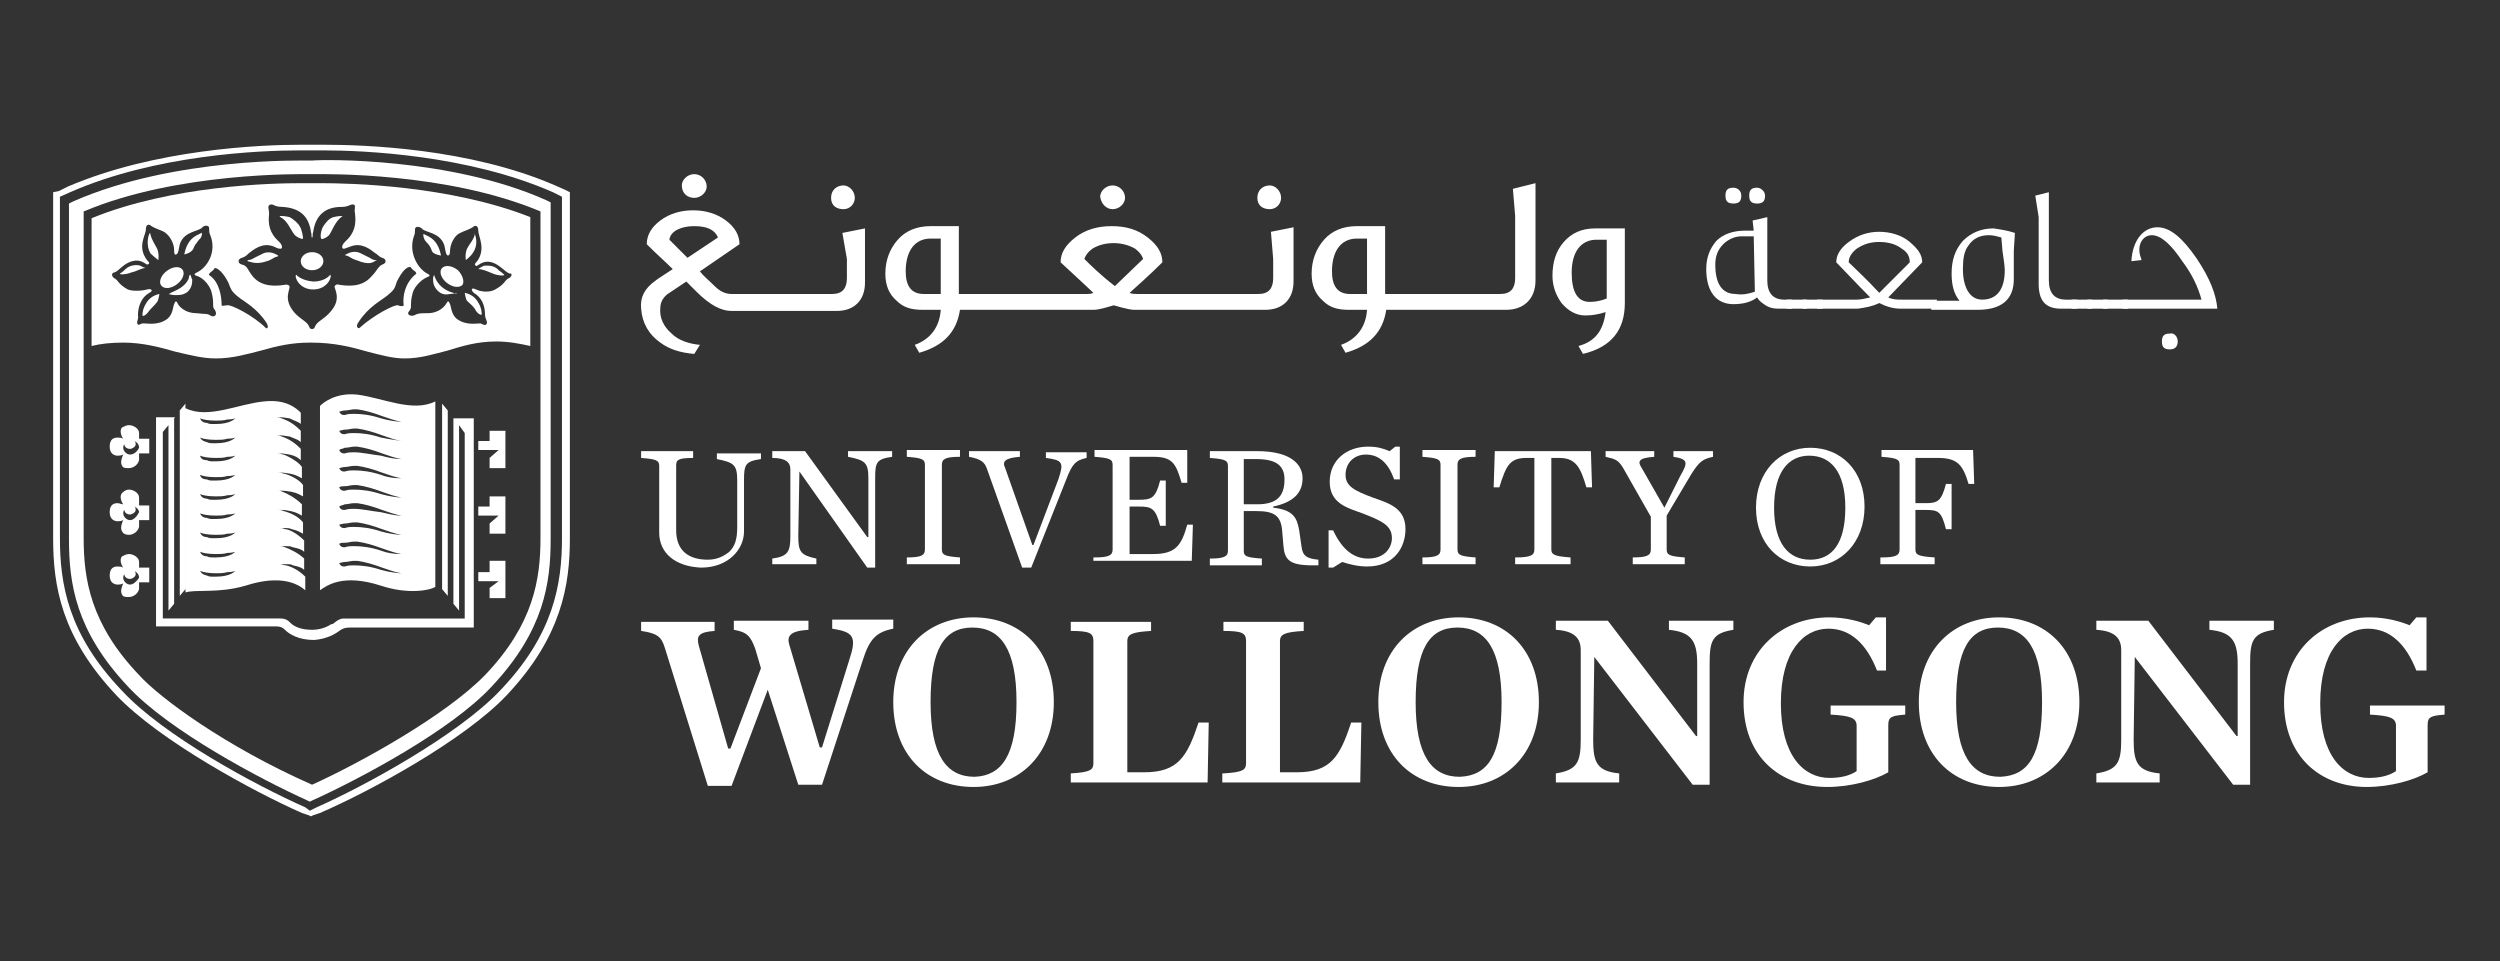 <?xml version="1.0" encoding="utf-8"?>
<!-- Generator: Adobe Illustrator 28.1.0, SVG Export Plug-In . SVG Version: 6.00 Build 0)  -->
<svg version="1.1" id="Layer_1" xmlns="http://www.w3.org/2000/svg" xmlns:xlink="http://www.w3.org/1999/xlink" x="0px" y="0px"
	 viewBox="0 0 221.1 85" style="enable-background:new 0 0 221.1 85;" xml:space="preserve">
<rect x="0" y="0" width="221.1" height="85" fill="#333333" stroke="none"/>
<style type="text/css">
	.st0{fill:#FFFFFF;}
</style>
<g>
	<g>
		<g>
			<path class="st0" d="M58.3,47.1v-5.9c0-0.5-0.3-0.6-1.6-0.7v-0.6h4.6v0.6c-1.4,0-1.5,0.2-1.5,0.7v5.7c0,1.8,1.1,2.6,2.8,2.6
				c0.8,0,1.4-0.3,1.9-0.7c0.5-0.5,0.7-1.1,0.7-2.2v-4.1c0-1.4-0.3-1.6-1.8-1.9v-0.5h3.9v0.5c-1.4,0.2-1.5,0.5-1.5,1.9V47
				c0,1.6-1.4,3.2-3.8,3.2C59.7,50.1,58.3,48.9,58.3,47.1z"/>
			<path class="st0" d="M70.7,41.7L70.7,41.7l-0.1,5.7c0,1.4,0.2,1.7,1.6,2v0.5h-3.9v-0.5c1.4-0.2,1.6-0.6,1.6-2v-5.9
				c0-0.6-0.4-1-1.6-1v-0.6h2.9l5.5,7.6h0.1v-5.2c0-1.4-0.3-1.6-1.8-1.9v-0.5h3.9v0.5c-1.4,0.2-1.5,0.5-1.5,1.9v7.9h-0.7L70.7,41.7z
				"/>
			<path class="st0" d="M80.2,49.3c1.3,0,1.6-0.2,1.6-0.7v-7.5c0-0.5-0.3-0.6-1.6-0.7v-0.6h4.7v0.6c-1.3,0-1.6,0.2-1.6,0.7v7.5
				c0,0.5,0.3,0.6,1.6,0.7v0.6h-4.7V49.3z"/>
			<path class="st0" d="M87.3,41.5c-0.2-0.6-0.5-0.9-1.6-1.1v-0.5h4.5v0.5c-1.3,0.1-1.6,0.4-1.3,1l2.4,6.8h0.1l2.2-5.8
				c0.5-1.5,0.4-1.7-1.1-1.9v-0.5h3.6v0.5c-1,0.2-1.3,0.6-1.8,1.9l-3.1,7.8h-0.8L87.3,41.5z"/>
			<path class="st0" d="M96.8,49.3c1.3,0,1.6-0.2,1.6-0.7v-7.5c0-0.5-0.3-0.6-1.6-0.7v-0.6h8.2l0,2.9l-0.5,0
				c-0.5-1.7-0.8-2.3-2.5-2.3h-2.1v3.8h0.8c1.1,0,1.5-0.1,1.9-1.7h0.5v4h-0.5c-0.4-1.6-0.8-1.7-1.9-1.7h-0.8v4.2h2.1
				c2,0,2.5-0.8,3-2.6l0.5,0l-0.1,3.2h-8.7V49.3z"/>
			<path class="st0" d="M110,48.7c0,0.5,0.2,0.6,1.6,0.7v0.6H107v-0.6c1.3,0,1.6-0.2,1.6-0.7v-7.5c0-0.5-0.3-0.6-1.6-0.7v-0.6h4.2
				c3,0,4,1.2,4,2.4c0,1.2-0.7,2.1-2.6,2.5v0.1c1.8,0.2,2.1,0.9,2.3,2l0.2,1.4c0.1,0.9,0.5,1.1,1.5,1.2V50c-0.1,0-0.4,0-0.5,0
				c-2.1,0-2.5-0.5-2.6-1.8l-0.1-1.2c-0.1-1.4-0.7-1.8-2.3-1.8H110V48.7z M111.2,44.6c1.9,0,2.4-0.9,2.4-2.2c0-1.2-0.7-1.8-2.5-1.8
				H110v4H111.2z"/>
			<path class="st0" d="M117.4,46.9h0.5c0.8,1.7,1.8,2.5,3.1,2.5c1.5,0,2.1-1,2.1-1.8c0-1.1-0.8-1.5-2.6-2.2
				c-1.4-0.5-2.9-0.9-2.9-2.8c0-1.9,1.5-3.1,3.4-3.1c0.9,0,1.4,0.2,1.9,0.4l0.5-0.4h0.4v2.9h-0.5c-0.5-1.4-1.3-2.2-2.5-2.2
				c-1,0-1.8,0.7-1.8,1.8c0,1,0.8,1.4,2.4,2c1.4,0.5,2.9,0.9,2.9,2.8c0,1.5-0.9,3.3-3.4,3.3c-0.8,0-1.6-0.2-2.2-0.4l-0.8,0.5h-0.4
				V46.9z"/>
			<path class="st0" d="M125.8,49.3c1.3,0,1.6-0.2,1.6-0.7v-7.5c0-0.5-0.3-0.6-1.6-0.7v-0.6h4.7v0.6c-1.3,0-1.6,0.2-1.6,0.7v7.5
				c0,0.5,0.3,0.6,1.6,0.7v0.6h-4.7V49.3z"/>
			<path class="st0" d="M134,49.3c1.4,0,1.7-0.2,1.7-0.7v-8.1H135c-1.5,0-1.8,0.7-2.4,2.6l-0.5,0l0.1-3.2h8.5l0.1,3.2l-0.5,0
				c-0.5-1.7-0.9-2.6-2.4-2.6h-0.7v8.1c0,0.5,0.4,0.6,1.7,0.7v0.6H134V49.3z"/>
			<path class="st0" d="M148.6,42.1c0.7-1.2,0.7-1.5-0.6-1.7v-0.5h3.5v0.5c-0.9,0.2-1.2,0.4-1.9,1.5l-2.2,3.7v3
				c0,0.5,0.3,0.6,1.6,0.7v0.6h-4.6v-0.6c1.3,0,1.6-0.2,1.6-0.7v-2.9l-2.5-4.4c-0.4-0.6-0.6-0.7-1.5-0.9v-0.5h4.3v0.5
				c-1.4,0.1-1.5,0.4-1.1,1l2,3.5L148.6,42.1z"/>
			<path class="st0" d="M155.3,44.9c0-3.2,2.1-5.3,4.8-5.3c2.7,0,4.8,2,4.8,5.2c0,3.2-2.1,5.3-4.8,5.3
				C157.4,50.1,155.3,48.1,155.3,44.9z M163.2,44.9c0-3.2-1.3-4.6-3.2-4.6c-1.8,0-3.1,1.4-3.1,4.6c0,3.2,1.3,4.6,3.2,4.6
				C162,49.5,163.2,48.1,163.2,44.9z"/>
			<path class="st0" d="M166.4,49.3c1.3,0,1.6-0.2,1.6-0.7v-7.5c0-0.5-0.3-0.6-1.6-0.7v-0.6h8.1l0.1,3l-0.5,0
				c-0.5-1.7-1-2.3-2.7-2.3h-2v4h0.9c1.1,0,1.4-0.2,1.8-1.7h0.5v4h-0.5c-0.4-1.6-0.7-1.7-1.8-1.7h-0.9v3.5c0,0.5,0.3,0.6,1.7,0.7
				v0.6h-4.8V49.3z"/>
		</g>
		<g>
			<path class="st0" d="M66.8,57.4c-0.4-1.1-0.7-1.5-1.9-1.7v-0.8h6.6v0.8c-1.7,0.1-1.9,0.6-1.7,1.3l2.7,9.1h0.2l2.4-7.7
				c0.7-2.1,0.4-2.5-1.5-2.8v-0.8H79v0.8c-1.5,0.3-2.1,0.9-2.7,2.8l-3.6,11h-2.1L67.9,61l-3.2,8.5h-2.1l-3.8-12.2
				c-0.3-1-0.7-1.3-2.1-1.5v-0.8h6.5v0.8c-1.5,0.1-1.6,0.5-1.4,1.3l2.6,9.1h0.2l2.7-7.1L66.8,57.4z"/>
			<path class="st0" d="M79,62.1c0-4.6,3-7.5,7.1-7.5c4.2,0,7.1,2.9,7.1,7.5c0,4.6-3,7.5-7.1,7.5C81.9,69.6,79,66.7,79,62.1z
				 M89.9,62.1c0-4.7-1.4-6.6-3.9-6.6c-2.5,0-3.7,1.9-3.7,6.6c0,4.7,1.4,6.6,3.9,6.6C88.6,68.6,89.9,66.8,89.9,62.1z"/>
			<path class="st0" d="M94.7,68.4c1.7-0.1,2-0.3,2-0.9V56.7c0-0.7-0.3-0.9-2-0.9v-0.8h7.1v0.8c-1.7,0.1-2.1,0.3-2.1,0.9v11.6h1.5
				c3,0,3.8-1.4,4.8-4.4l0.9,0l-0.1,5.3H94.7V68.4z"/>
			<path class="st0" d="M108.2,68.4c1.7-0.1,2-0.3,2-0.9V56.7c0-0.7-0.3-0.9-2-0.9v-0.8h7.1v0.8c-1.7,0.1-2.1,0.3-2.1,0.9v11.6h1.5
				c3,0,3.8-1.4,4.8-4.4l0.9,0l-0.1,5.3h-12.2V68.4z"/>
			<path class="st0" d="M121.9,62.1c0-4.6,3-7.5,7.1-7.5c4.2,0,7.1,2.9,7.1,7.5c0,4.6-3,7.5-7.1,7.5
				C124.8,69.6,121.9,66.7,121.9,62.1z M132.8,62.1c0-4.7-1.4-6.6-3.9-6.6c-2.5,0-3.7,1.9-3.7,6.6c0,4.7,1.4,6.6,3.9,6.6
				C131.6,68.6,132.8,66.8,132.8,62.1z"/>
			<path class="st0" d="M141,58.1L141,58.1l-0.1,7.3c0,2,0.3,2.8,2.3,3v0.8h-5.6v-0.8c1.9-0.3,2.2-1,2.2-3v-7.9c0-1-0.5-1.7-2.2-1.8
				v-0.8h4.6l7.8,10.2h0.1v-6.4c0-2-0.5-2.8-2.5-3v-0.8h5.7v0.8c-1.9,0.3-2.1,1-2.1,3v10.7h-1.5L141,58.1z"/>
			<path class="st0" d="M154.2,62.1c0-4.5,3.3-7.5,7.6-7.5c1.5,0,2.8,0.4,3.5,0.7l0.6-0.7h0.9v4.7H166c-0.9-2.3-2.3-3.7-4.3-3.7
				c-2.2,0-4.2,2-4.2,6.6c0,4.6,2,6.6,4.3,6.6c1,0,1.8-0.2,2.4-0.6v-4c0-0.7-0.5-0.9-2.3-1v-0.8h6.6v0.8c-1.2,0.1-1.5,0.2-1.5,0.9
				v4.2c-1.2,0.7-3.3,1.3-5.4,1.3C157.4,69.6,154.2,66.9,154.2,62.1z"/>
			<path class="st0" d="M169.7,62.1c0-4.6,3-7.5,7.1-7.5c4.2,0,7.1,2.9,7.1,7.5c0,4.6-3,7.5-7.1,7.5
				C172.6,69.6,169.7,66.7,169.7,62.1z M180.6,62.1c0-4.7-1.4-6.6-3.9-6.6c-2.5,0-3.7,1.9-3.7,6.6c0,4.7,1.4,6.6,3.9,6.6
				C179.4,68.6,180.6,66.8,180.6,62.1z"/>
			<path class="st0" d="M188.8,58.1L188.8,58.1l-0.1,7.3c0,2,0.3,2.8,2.3,3v0.8h-5.6v-0.8c1.9-0.3,2.2-1,2.2-3v-7.9
				c0-1-0.5-1.7-2.2-1.8v-0.8h4.6l7.8,10.2h0.1v-6.4c0-2-0.5-2.8-2.5-3v-0.8h5.7v0.8c-1.9,0.3-2.1,1-2.1,3v10.7h-1.5L188.8,58.1z"/>
			<path class="st0" d="M202,62.1c0-4.5,3.3-7.5,7.6-7.5c1.5,0,2.8,0.4,3.5,0.7l0.6-0.7h0.9v4.7h-0.9c-0.9-2.3-2.3-3.7-4.3-3.7
				c-2.2,0-4.2,2-4.2,6.6c0,4.6,2,6.6,4.3,6.6c1,0,1.8-0.2,2.4-0.6v-4c0-0.7-0.5-0.9-2.3-1v-0.8h6.6v0.8c-1.2,0.1-1.5,0.2-1.5,0.9
				v4.2c-1.2,0.7-3.3,1.3-5.4,1.3C205.2,69.6,202,66.9,202,62.1z"/>
		</g>
		<path class="st0" d="M158.4,27.3h-1.1c-0.5,0-0.9-0.1-1.3-0.4c-0.3-0.2-0.5-0.4-0.6-0.6c-0.5,0.4-1.2,0.6-2.1,0.6
			c-1.5,0-2.4-1.1-2.4-3.1c0-1,0.3-1.8,0.9-2.5c0.6-0.6,1.5-0.9,2.5-0.9h0.8l-0.1-0.9c0.5-0.1,0.9-0.2,1.3-0.3v5.6
			c0,1.1,0.5,1.7,1.5,1.7h0.7V27.3z M155.2,25.8l-0.1-4.9c-0.4,0-0.8,0-1.1,0c-0.6,0-1.2,0.3-1.6,0.7c-0.5,0.5-0.7,1.1-0.7,1.8
			c0,1.7,0.6,2.6,1.8,2.6C154.1,26.1,154.6,26,155.2,25.8z M154,17.3c0,0.5-0.2,0.7-0.7,0.7c-0.5,0-0.7-0.2-0.7-0.7
			c0-0.5,0.2-0.7,0.7-0.7C153.7,16.6,154,16.9,154,17.3z M156.1,17.3c0,0.5-0.2,0.7-0.7,0.7c-0.5,0-0.7-0.2-0.7-0.7
			c0-0.5,0.2-0.7,0.7-0.7C155.7,16.6,156.1,16.9,156.1,17.3z"/>
		<path class="st0" d="M159.8,27.3H158v-0.8h1.8V27.3z"/>
		<path class="st0" d="M161.2,27.3h-1.8v-0.8h1.8V27.3z"/>
		<path class="st0" d="M171.3,27.3h-3.2c-0.7,0-1.3-0.2-1.9-0.5c-0.6,0.3-1.2,0.4-1.9,0.5h0h-3.6v-0.8h3.5c0.4,0,0.8-0.1,1.2-0.2
			c-0.1-0.1-1.1-1.1-3-3.1c0-0.6,0.3-1.2,1.1-1.8c0.8-0.6,1.7-0.9,2.7-0.9s2,0.3,2.7,0.9c0.7,0.6,1.1,1.1,1.1,1.8l-3,3.1
			c0.4,0.2,0.8,0.2,1.2,0.2h3.1V27.3z M168.9,23.2c0-0.5-0.2-0.9-0.7-1.2c-0.5-0.4-1.2-0.6-2-0.6c-0.8,0-1.4,0.2-2,0.6
			c-0.5,0.4-0.7,0.8-0.7,1.2c0.6,0.6,1.5,1.4,2.7,2.7L168.9,23.2z"/>
		<path class="st0" d="M178.2,20.6l-0.1,1.6v2.5c0,1.8-1.1,2.7-3.2,2.7h-4.1v-0.8h2.5c-0.5-0.6-0.7-1.4-0.7-2.4c0-1.2,0.3-2.1,1-2.9
			c0.7-0.7,1.6-1.1,2.7-1.1C177,20.3,177.6,20.4,178.2,20.6z M177.1,22.2L177,21c-0.4-0.1-0.7-0.2-1.1-0.2c-0.8,0-1.4,0.3-1.8,0.9
			c-0.4,0.5-0.5,1.2-0.5,2.1c0,1.6,0.6,2.7,1.7,2.7c1.3,0,2-0.9,2-2.6C177.3,23.5,177.2,22.9,177.1,22.2z"/>
		<path class="st0" d="M183.7,27.3h-1.4c-1.4,0-2-0.7-2-2.2v-5.9l-0.3-1.9l1.2-0.3v7.8c0,1.1,0.5,1.7,1.5,1.7h1V27.3z"/>
		<path class="st0" d="M185,27.3h-1.8v-0.8h1.8V27.3z"/>
		<path class="st0" d="M186.4,27.3h-1.8v-0.8h1.8V27.3z"/>
		<path class="st0" d="M188.2,27.3H186v-0.8h2.2V27.3z"/>
		<path class="st0" d="M196.1,27.3h-8.4v-0.8l7,0c-0.3-1.1-0.8-2.2-1.7-3.4c-1-1.5-1.9-2.3-2.7-2.3c-0.6,0-1.1,0.5-1.1,1.3
			c0,0.3,0.1,0.6,0.2,0.9l-0.9,0.1c0.1-1.9,1.1-3,2.3-3c1.1,0,2.2,0.9,3.5,2.8C195.5,24.7,196,26.1,196.1,27.3z M192.6,30.2
			c0,0.4-0.2,0.7-0.7,0.7c-0.5,0-0.7-0.2-0.7-0.7c0-0.5,0.2-0.7,0.7-0.7C192.3,29.4,192.6,29.8,192.6,30.2z"/>
		<path class="st0" d="M61.4,17.5c0.6,0,1.1-0.5,1.1-1c0-0.6-0.5-1.1-1.1-1.1c-0.6,0-1.1,0.5-1.1,1C60.3,17.1,60.8,17.5,61.4,17.5z
			 M74.9,22.9v1.7c0,0.9-0.4,1.4-1.3,1.4h-8.9c-0.5,0-1-0.2-1.5-0.7c-0.5-0.5-1-0.9-1.3-1.3l3.5-2.4c0-0.8-0.4-1.5-1.2-2.1
			c-0.8-0.6-1.8-0.9-2.9-0.9c-1.1,0-2.1,0.3-2.9,0.9c-0.8,0.6-1.2,1.3-1.2,2.1c0.9,0.9,1.7,1.6,2.3,2.2c-0.9,0.6-1.4,0.9-1.5,1
			c-1,0.7-1.4,1.5-1.3,2.5c0.1,1.3,0.7,2.3,1.7,3c0.8,0.6,1.8,0.9,3,1l0.5-0.8c-1-0.1-1.9-0.4-2.5-1c-0.7-0.6-1.1-1.4-1-2.3
			c0-0.5,0.3-1,0.8-1.3l1.5-1c0.4,0.4,0.7,0.7,0.9,0.9c1.2,1.2,2.2,1.7,3.1,1.7h9.3c1.6,0,2.5-1,2.5-2.5v-4.8l-2,0.4L74.9,22.9z
			 M60.8,22.8l-1.6-1.6c0.1-0.8,1.1-1.2,2.2-1.2c1.1,0,1.8,0.3,2.1,1L60.8,22.8z M74.6,18.5c0.6,0,1-0.5,1-1c0-0.6-0.5-1.1-1-1.1
			c-0.6,0-1.1,0.4-1.1,1.1S74,18.5,74.6,18.5z M112.6,22.9v1.7c0,0.9-0.4,1.4-1.3,1.4h-10.7c-0.2,0-0.5,0-0.7-0.1
			c1.8-1.6,2.7-2.5,2.9-2.7c0-0.8-0.4-1.5-1.3-2.2c-0.9-0.7-1.9-1-3.2-1c-1.2,0-2.3,0.3-3.2,1c-0.9,0.7-1.3,1.4-1.3,2.2
			c1.5,1.4,2.5,2.3,2.9,2.7c-0.2,0.1-0.4,0.1-0.7,0.1H84.8V20h-2.5c-1.2,0-2.2,0.4-2.9,1.2c-0.7,0.8-1.1,1.8-1.1,3
			c0,1,0.3,1.8,1,2.4c0.6,0.6,1.3,0.8,2.3,0.8h1.6c-0.1,1.5-0.9,2.6-2.3,3.1l0.4,0.7c2.1-0.6,3.3-1.8,3.6-3.8h11.8
			c0.5,0,1.1-0.2,1.8-0.4c0,0,1.3,0.4,1.8,0.4h11.6c1.6,0,2.5-1,2.5-2.5v-4.8l-2,0.4L112.6,22.9z M83.1,26h-1.4
			c-1.1,0-1.6-0.7-1.6-2c0-1.8,0.8-2.9,2.2-2.9h0.9V26z M95.9,22.9c0.1-0.3,0.3-0.6,0.7-0.9c0.5-0.3,1.1-0.5,1.9-0.5
			c0.7,0,1.4,0.2,1.9,0.5c0.4,0.3,0.6,0.6,0.7,0.9l-2.5,2.4C97.3,24.3,96.4,23.4,95.9,22.9z M112.3,18.5c0.6,0,1-0.5,1-1
			c0-0.6-0.5-1.1-1-1.1c-0.6,0-1.1,0.4-1.1,1.1S111.7,18.5,112.3,18.5z M134,19.1v5.5c0,0.9-0.4,1.4-1.3,1.4h-10.2V20H120
			c-1.2,0-2.2,0.4-2.9,1.2c-0.7,0.8-1.1,1.8-1.1,3c0,1,0.3,1.8,1,2.4c0.6,0.6,1.3,0.8,2.3,0.8h1.6c-0.1,1.5-0.9,2.6-2.3,3.1l0.4,0.7
			c2.1-0.6,3.3-1.8,3.6-3.8h10.6c1.6,0,2.6-1,2.6-2.6v-8.6l-2,0.5L134,19.1z M120.8,26h-1.4c-1.1,0-1.6-0.7-1.6-2
			c0-1.8,0.8-2.9,2.2-2.9h0.9V26z M141.1,20.2c-1.2,0-2.1,0.4-2.8,1.2c-0.7,0.8-1,1.8-1,3c0,0.9,0.3,1.7,0.8,2.4
			c0.6,0.7,1.3,1.1,2.1,1.1c0.6,0,1.2-0.1,1.8-0.3c-0.2,1.6-0.9,2.6-2.4,3l0.4,0.7c2.5-0.6,3.7-2.1,3.7-4.5v-6.6H141.1z M142.1,26.4
			c-0.5,0.2-1,0.3-1.5,0.3c-1.1,0-1.6-0.9-1.6-2.6c0-1.8,0.8-2.9,2.2-2.9h0.9V26.4z M98.4,18.5c0.6,0,1.1-0.5,1.1-1
			c0-0.6-0.5-1.1-1.1-1.1c-0.6,0-1.1,0.5-1.1,1C97.4,18.1,97.9,18.5,98.4,18.5z"/>
	</g>
	<g id="XMLID_10_">
		<path id="XMLID_8944_" class="st0" d="M26.6,23.1c0,0.5,0.5,0.8,1,0.8c0,0,0,0,0,0h0c0.6,0,1-0.4,1-0.8c0-0.5-0.5-0.8-1-0.8h0h0
			C27,22.3,26.6,22.7,26.6,23.1"/>
		<path id="XMLID_8943_" class="st0" d="M29.2,24.3c0,0-0.4,0.6-1.5,0.6c0,0,0,0,0,0c0,0,0,0,0,0h0h0c0,0,0,0,0,0c0,0,0,0,0,0
			c-1.1-0.1-1.5-0.6-1.5-0.6c-0.2,0.1,0.2,1.3,1.5,1.3c0,0,0,0,0,0h0l0,0v0c0,0,0,0,0,0l0,0v0l0,0h0c0,0,0,0,0,0
			C29,25.6,29.4,24.4,29.2,24.3"/>
		<path id="XMLID_8942_" class="st0" d="M26.8,21.1c0-0.2-0.1-0.8-0.3-1.1c-0.1-0.2-0.5-0.6-0.9-0.8c-0.4-0.1-0.7-0.1-0.8-0.1
			c-0.1,0-0.1,0,0,0.1c0.6,0.3,0.9,1.1,1.2,1.5C26.2,21,26.8,21.2,26.8,21.1"/>
		<path id="XMLID_8941_" class="st0" d="M17.8,20.6c-0.1,0.1-0.6,0.2-1,0.7c-0.4,0.5-0.5,1.2-0.5,1.2c0,0,0.6-0.1,0.8-0.5
			c0.1-0.3,0.2-0.4,0.5-0.8C17.9,21,17.9,20.5,17.8,20.6"/>
		<path id="XMLID_8940_" class="st0" d="M12.4,23.5c-0.2-0.1-0.9-0.1-1.3,0.3c-0.3,0.3-0.5,0.4-0.5,0.4c0,0.1,0.5,0.1,1-0.1
			c0.5-0.1,0.9-0.4,1.3-0.4C12.8,23.7,12.6,23.6,12.4,23.5"/>
		<path id="XMLID_8939_" class="st0" d="M30.3,19.1c-0.1,0-0.4,0-0.8,0.1c-0.4,0.1-0.7,0.5-0.9,0.8c-0.2,0.3-0.3,0.9-0.2,1.1
			c0,0.1,0.4,0,0.7-0.3C29.4,20.4,29.6,19.6,30.3,19.1C30.4,19.1,30.5,19.1,30.3,19.1"/>
		<path id="XMLID_8938_" class="st0" d="M14,23c0,0,0.1-0.5-0.1-1c-0.2-0.4-0.5-0.8-0.6-1.3c0-0.1-0.1-0.1-0.1,0
			c-0.1,0.2-0.3,1,0.1,1.7C13.6,22.7,14,23,14,23"/>
		<path id="XMLID_8937_" class="st0" d="M16.8,24.3c0,0-0.1,0.1-0.1,0.3c-0.3,0.8-1.2,1.1-1.6,1.3C15,26,14.9,26,14.9,26
			c0,0,0.3,0.1,0.6,0.1c0.4,0,0.7,0,1.1-0.3c0.4-0.4,0.4-0.8,0.4-1.1C16.9,24.6,16.9,24.3,16.8,24.3"/>
		<path id="XMLID_8936_" class="st0" d="M16.1,23.8c-0.3-0.3-0.9-0.2-1.4,0.2c-0.5,0.4-0.7,1-0.4,1.3c0.3,0.3,0.9,0.2,1.4-0.2
			C16.2,24.7,16.4,24.1,16.1,23.8"/>
		<path id="XMLID_8935_" class="st0" d="M13,26.7c-0.4,0.6-0.4,1-0.4,1.2c0,0.1,0.3,0,0.5-0.3c0.3-0.4,0.5-0.5,0.8-0.9
			c0.1-0.1,0.2-0.7,0.2-0.7S13.4,26.1,13,26.7"/>
		<path id="XMLID_8934_" class="st0" d="M23.3,22.4c-0.2,0.1-0.6,0.3-0.8,0.4C22.2,23,22,23,21.9,23c0,0,0,0.1,0,0.1
			c0.4,0.1,0.8,0.3,1.7,0c0.4-0.1,0.7-0.4,0.9-0.4c0.1,0,0.1-0.1,0.1-0.1C24.3,22.4,23.8,22.2,23.3,22.4"/>
		<path id="XMLID_8933_" class="st0" d="M40.5,23.9c-0.5-0.4-1.1-0.5-1.4-0.2c-0.3,0.3-0.1,0.9,0.4,1.3c0.5,0.4,1.1,0.5,1.4,0.2
			C41.1,24.9,40.9,24.3,40.5,23.9"/>
		<path id="XMLID_8926_" class="st0" d="M28.4,16.2c-0.4,0-0.6,0-0.8,0c-0.1,0-0.2,0-0.2,0c-0.1,0-0.4,0-0.8,0
			c-2.6,0-11.4,0.2-18.5,3.1v11.3c0.8-0.2,1.7-0.3,2.8-0.3h0c1.7,0,3.2,0.4,4.6,0.8h0c1.3,0.3,2.4,0.6,3.6,0.6c1.5,0,2.8-0.4,4-0.7
			c1.4-0.4,2.7-0.7,4.3-0.7h0.1c2.1,0,3.6,0.4,5,0.8h0c1.2,0.3,2.2,0.6,3.3,0.6c1.4,0,2.6-0.4,3.8-0.7c1.3-0.4,2.6-0.8,4.3-0.8h0
			c1.1,0,2.1,0.2,3,0.4V19.2C39.8,16.4,31,16.2,28.4,16.2 M18.6,27.9c-0.3-0.2-0.5-0.1-1.2-0.2c-1.2,0-1.7-0.8-1.7-0.9
			c-0.1-0.2-0.2-0.2-0.3,0.1c-0.1,0.2-0.1,0.9-0.6,1.3c-0.8,0.6-1.7,0.4-2.1,0.4c-0.3,0-0.4,0.2-0.5,0.1c-0.2-0.2,0.1-0.5,0-0.8
			c0-0.8,0.3-1.6,1-2c0.4-0.2,0.2-0.4-0.2-0.3c-0.3,0.1-1.2,0.2-1.7,0c-0.9-0.5-0.8-0.8-1.2-1c-0.3-0.2-0.2-0.5,0-0.5
			c0.4-0.1,0.8-0.8,1.6-1c0.7-0.2,1.1,0.2,1.3,0.3c0.1,0,0.2-0.1,0.2-0.1c0-0.1-0.1-0.2-0.2-0.3c-0.9-1.2-0.1-2.2-0.1-2.7
			c0-0.5,0.3-0.5,0.5-0.3c0.3,0.2,0.7,0.3,1.1,0.5c0.5,0.3,0.9,1,0.9,1.6c0,0.2,0,0.5,0.2,0.4c0.2-0.1,0.2-0.5,0.3-0.9
			c0.4-1.2,1.7-1.1,2-1.5c0.1-0.1,0.3-0.2,0.5-0.1c0.2,0.1,0,0.4,0.2,0.8c0.6,1.5-0.3,2.9-1.2,3.3c-0.2,0.1-0.3,0.2,0,0.3
			c0.7,0.2,1.2,1,1.3,1.4c0.3,1.1,0,1.3,0.3,1.6C19.3,27.9,18.9,28.1,18.6,27.9 M23.5,29c-1.1-1.1-3.1-2.1-3.4-2
			c-0.2,0-0.5,0.1-0.5,0c0-0.8-0.2-2-1-2.6c-0.2-0.1-0.1-0.2,0-0.3c0.3-0.2,0.4-0.4,0.4-0.4c0.3,0,0.8,0.5,1.2,1.3
			c0.2,0.5,0.2,0.7,0.8,1.2c0.6,0.5,1.7,1,2.6,2.4C23.8,29,23.6,29.1,23.5,29 M30.1,25.2c-0.4-0.1-0.4,0-0.5,0.1
			c-0.1,0.2,0.7,1.1-0.4,2.3c-0.5,0.6-1.1,0.8-1.3,1.2c-0.1,0.2-0.1,0.3-0.3,0.3c0,0,0,0,0,0h0h0h0c0,0,0,0,0,0
			c-0.2,0-0.2-0.1-0.3-0.3c-0.2-0.4-0.8-0.6-1.3-1.2c-1-1.2-0.3-2-0.4-2.3c0,0-0.1-0.2-0.5-0.1c-0.7,0.1-1.9,0.2-2.7-0.7
			c-0.5-0.6-0.5-1-1-1.1c-0.4-0.1-0.4-0.5,0-0.6c0.3-0.1,0.4-0.2,0.6-0.4c0.4-0.3,1.2-1,2.2-0.6c0.2,0.1,0.4,0.2,0.6,0.2
			c0.2,0,0.2-0.3-0.1-0.6c-0.9-0.8-1-1.6-0.9-2.5c0-0.4-0.2-0.7,0.1-0.8c0.3-0.1,0.3,0.2,1.1,0.2c1.5,0.1,2.3,0.8,2.5,2.2
			c0.1,0.3,0,0.5,0.1,0.5c0,0,0,0,0,0c0,0,0,0,0,0l0,0c0,0,0,0,0,0c0.1,0,0-0.2,0.1-0.5c0.2-1.4,1-2.2,2.5-2.2
			c0.7,0,0.8-0.3,1.1-0.2c0.2,0.1,0,0.3,0.1,0.8c0.1,0.9,0,1.7-0.9,2.5c-0.3,0.3-0.3,0.6-0.1,0.6c0.1,0,0.3-0.1,0.6-0.2
			c1-0.4,1.8,0.3,2.2,0.6c0.2,0.1,0.3,0.3,0.6,0.4c0.4,0.1,0.4,0.5,0,0.6c-0.4,0.2-0.4,0.5-1,1.1C32,25.4,30.8,25.3,30.1,25.2
			 M35.7,27c0,0.1-0.3,0.1-0.5,0c-0.3-0.1-2.2,0.9-3.4,2c-0.1,0.1-0.4-0.1-0.1-0.5c0.9-1.4,2-1.9,2.6-2.4c0.6-0.5,0.6-0.6,0.8-1.2
			c0.4-0.8,0.8-1.3,1.2-1.3c0,0,0.1,0.2,0.4,0.4c0.1,0.1,0.2,0.2,0,0.3C35.8,25.1,35.6,26.2,35.7,27 M45,24.6
			c-0.4,0.2-0.3,0.5-1.2,1c-0.5,0.3-1.3,0.2-1.7,0c-0.4-0.2-0.5,0-0.2,0.3c0.7,0.4,1,1.1,1,2c0,0.3,0.3,0.6,0.1,0.8
			c-0.1,0.1-0.3,0-0.5-0.1c-0.4,0-1.3,0.2-2.1-0.4c-0.5-0.4-0.5-1.1-0.6-1.3c-0.1-0.3-0.2-0.3-0.3-0.1c-0.1,0.2-0.6,0.9-1.7,0.9
			c-0.7,0-0.8,0-1.2,0.2c-0.3,0.1-0.7-0.1-0.4-0.4c0.3-0.4,0-0.5,0.3-1.6c0.1-0.4,0.6-1.1,1.3-1.4c0.3-0.1,0.2-0.2,0-0.3
			c-0.8-0.4-1.7-1.8-1.2-3.3c0.2-0.4,0-0.7,0.2-0.8c0.1-0.1,0.4,0,0.5,0.1c0.3,0.4,1.6,0.3,2,1.5c0.1,0.4,0.1,0.8,0.3,0.9
			c0.2,0,0.2-0.3,0.2-0.4c0-0.6,0.4-1.4,0.9-1.6c0.4-0.2,0.8-0.3,1.1-0.5c0.2-0.2,0.5-0.2,0.5,0.3c0,0.5,0.7,1.6-0.1,2.7
			c-0.1,0.1-0.2,0.2-0.2,0.3c0,0,0.1,0.2,0.2,0.1c0.2-0.1,0.6-0.5,1.3-0.3c0.7,0.2,1.2,0.9,1.6,1C45.3,24.1,45.3,24.5,45,24.6"/>
		<path id="XMLID_8925_" class="st0" d="M42,20.7C42,20.6,41.9,20.6,42,20.7c-0.1,0.5-0.5,0.9-0.7,1.3c-0.2,0.5-0.1,1-0.1,1
			c0,0,0.4-0.3,0.6-0.6C42.3,21.7,42.1,21,42,20.7"/>
		<path id="XMLID_8924_" class="st0" d="M42.8,23.5c-0.2,0.1-0.4,0.2-0.5,0.3c0.4,0,0.8,0.2,1.3,0.4c0.5,0.2,1,0.2,1,0.1
			c0,0-0.2-0.2-0.5-0.4C43.7,23.4,43,23.5,42.8,23.5"/>
		<path id="XMLID_8923_" class="st0" d="M41.3,26.6c0.4,0.4,0.6,0.5,0.8,0.9c0.2,0.3,0.5,0.4,0.5,0.3c0-0.2,0-0.6-0.4-1.2
			c-0.4-0.6-1.1-0.7-1.1-0.7S41.2,26.5,41.3,26.6"/>
		<path id="XMLID_8922_" class="st0" d="M40.1,25.9c-0.4-0.1-1.2-0.4-1.6-1.3c-0.1-0.2-0.1-0.3-0.1-0.3c0,0-0.1,0.2-0.1,0.3
			c0,0.3,0,0.7,0.4,1.1c0.3,0.3,0.6,0.4,1.1,0.3c0.3,0,0.6-0.1,0.6-0.1C40.4,26,40.2,26,40.1,25.9"/>
		<path id="XMLID_8921_" class="st0" d="M39,22.6c0,0-0.1-0.7-0.5-1.2c-0.4-0.5-0.9-0.6-1-0.7c-0.1-0.1-0.1,0.4,0.2,0.7
			c0.3,0.3,0.4,0.5,0.5,0.8C38.3,22.5,39,22.6,39,22.6"/>
		<path id="XMLID_8920_" class="st0" d="M33.3,23c-0.2,0-0.3,0-0.6-0.2c-0.2-0.1-0.6-0.3-0.8-0.4c-0.6-0.3-1.1,0-1.3,0.1
			c-0.1,0-0.1,0.1,0,0.1c0.2,0,0.5,0.3,0.9,0.4C32.7,23.5,33,23.2,33.3,23C33.3,23.1,33.4,23.1,33.3,23"/>
		<path id="XMLID_8917_" class="st0" d="M27.6,14.2c-0.9,0-12.2-0.3-21.1,3.6l-0.4,0.2v29.7c0,3.9,0.6,8.1,5.2,13
			c3.6,3.9,11.7,8.2,15.9,10.1l0.2,0.1l0.2-0.1c4.2-1.9,12.3-6.2,15.9-10.1c4.6-4.9,5.2-9.1,5.2-13V17.9l-0.4-0.2
			C39.8,13.9,28.5,14.1,27.6,14.2 M47.8,47.6c0,3.6-0.6,7.6-4.9,12.1c-3.5,3.6-11.1,7.8-15.3,9.7c-7.7-3.4-13.5-7.7-15.3-9.7
			c-4.3-4.5-4.9-8.5-4.9-12.1V18.7c8.3-3.5,19.2-3.3,20.1-3.3c0,0,0,0,0.1,0s0,0,0.1,0c1,0,11.8-0.2,20.1,3.3V47.6z"/>
		<path id="XMLID_8914_" class="st0" d="M28.6,13.3c3.6,0,12.8,0.4,20.3,3.7l0.8,0.4v30.2c0,4-0.7,8.5-5.5,13.5
			c-3.7,3.9-11.9,8.4-16.2,10.3l-0.6,0.3L27,71.4c-4.3-1.9-12.5-6.3-16.2-10.3C6,56.1,5.3,51.6,5.3,47.6V17.4L6.2,17
			c7.5-3.3,16.7-3.7,20.3-3.7c0.5,0,0.9,0,1,0C27.7,13.3,28.1,13.3,28.6,13.3 M28.6,12.8c-0.5,0-0.9,0-1,0c-0.1,0-0.5,0-1,0
			c-3.6,0-12.9,0.4-20.6,3.7l-0.8,0.4L4.7,17v0.4v30.2c0,4.2,0.7,8.7,5.6,13.9c3.8,4,12.1,8.5,16.4,10.4l0.6,0.2l0.2,0.1l0.2-0.1
			l0.6-0.2C32.7,70,41,65.5,44.8,61.5c4.9-5.2,5.6-9.8,5.6-13.9V17.4V17L50,16.8l-0.9-0.4C41.5,13.1,32.2,12.8,28.6,12.8"/>
		<path id="XMLID_8881_" class="st0" d="M40.1,37v16.4l0.5,0.6V37.6l0.5,0.7l0,16.4H30.3c-0.5,0.1-0.7,0.4-0.9,0.5c0,0,0,0-0.1,0
			c-0.3,0.2-0.9,0.5-1.7,0.5c-1,0-1.6-0.3-1.9-0.6c-0.2-0.2-0.4-0.4-0.9-0.4h-0.2c0,0-0.1,0-0.1,0H14.4l0-16.5l0.5-0.6V54l0.5-0.6
			V37l0.1-0.1h-1.7v18.5h10.6c0.2,0,0.5,0,0.8,0.3c0.4,0.4,1.2,0.9,2.6,0.9c1.1-0.1,1.8-0.5,2.2-0.8c0.4-0.3,0.7-0.3,1-0.3l0,0h10.9
			V37L40.1,37L40.1,37z M43.3,50.6h-1v0.8h1.8L43.3,52h0v0.9h1.4v-3.3h-1.4V50.6z M43.3,38.1V39h-1v0.8h1.8l-0.8,0.7h0v0.9h1.4v-3.3
			H43.3z M39.6,36.3l-0.5-0.6v16.4l0.5,0.6V36.3z M43.3,44.8h-1v0.8h1.8l-0.8,0.7h0v0.9h1.4v-3.3h-1.4V44.8z M16.4,35.7l-0.5,0.6
			v16.4l0.5-0.6V35.7z M21.7,51.8c3.1-1,4.6-0.2,5.3,0.4v-1.2c-0.3-0.3-0.9-0.8-1.7-1h0c-0.2,0-0.4-0.1-0.5-0.1c0,0,0,0,0,0
			c0.1,0,0.3,0,0.5,0c0.3,0,0.5,0,0.6,0.1c0.5,0.1,0.8,0.2,1,0.4v-1c-0.5-0.5-1.4-0.9-1.7-1h0c-0.2-0.1-0.4-0.1-0.5-0.1c0,0,0,0,0,0
			c0.1,0,0.3,0,0.5,0c0.3,0,0.5,0,0.7,0.1c0.5,0.1,0.8,0.2,1,0.4v-1c-0.7-0.7-1.4-1-1.7-1l0,0c-0.2-0.1-0.4-0.1-0.5-0.1c0,0,0,0,0,0
			c0.1,0,0.3,0,0.4,0c0.3,0,0.5,0,0.7,0.1c0.5,0.1,0.8,0.3,1,0.4v-1c-0.4-0.5-1-0.8-1.7-1l0,0c-0.2-0.1-0.4-0.1-0.5-0.1c0,0,0,0,0,0
			c0.1,0,0.3,0,0.4,0c0.3,0,0.6,0.1,0.7,0.1c0.5,0.1,0.8,0.3,1,0.4v-1c-0.6-0.6-1.4-1-1.7-1.1l0,0c-0.2-0.1-0.3-0.1-0.4-0.1
			c0,0,0,0,0,0c0,0,0,0,0,0c0.1,0,0.2,0,0.4,0c0.3,0,0.7,0.1,0.8,0.1c0.5,0.1,0.8,0.3,1,0.4v-1c-0.2-0.3-0.7-0.7-1.6-1l-0.1,0
			c-0.2-0.1-0.4-0.1-0.5-0.1c0,0,0,0,0,0c0.1,0,0.2,0,0.3,0c0.3,0,0.7,0.1,0.8,0.1c0.5,0.1,0.8,0.3,1,0.4v-1
			c-0.2-0.3-0.7-0.7-1.6-1.1l-0.1,0c-0.2-0.1-0.4-0.1-0.5-0.1c0,0,0,0,0,0c0.1,0,0.2,0,0.3,0c0.3,0,0.7,0.1,0.8,0.1
			c0.5,0.1,0.8,0.3,1,0.5v-1c-0.3-0.3-0.8-0.8-1.7-1.1l0,0c-0.2-0.1-0.4-0.1-0.5-0.1c0,0,0,0,0,0c0,0,0,0,0,0c0.1,0,0.2,0,0.3,0
			c0.4,0,0.7,0.1,0.9,0.1c0.5,0.2,0.8,0.3,1,0.5v-1c-0.3-0.3-0.8-0.8-1.7-1.1l0,0c-0.2-0.1-0.4-0.1-0.5-0.1c0,0,0,0,0,0
			c0.1,0,0.2,0,0.3,0c0.4,0,0.8,0.1,0.9,0.1c0.4,0.2,0.8,0.3,1,0.5v-1c-0.4-0.4-1.3-1.2-3.2-1c-2.3,0.2-5,1.6-7,0.6v16.3
			C17.3,52.1,19.3,52.5,21.7,51.8 M17.7,37L17.7,37L17.7,37c0.2,0.1,0.7,0.2,1.4,0.2c0.3,0,0.7,0,1-0.1c0.1,0,0.4,0,0.7-0.1
			c0,0,0,0,0,0c0,0-0.4,0.5-1.7,0.5c0,0,0,0-0.1,0c0,0-0.1,0-0.1,0h0c-0.3,0-0.4,0-0.6-0.1C17.8,37.4,17.7,37,17.7,37
			C17.7,37,17.7,37,17.7,37 M17.7,38.7L17.7,38.7L17.7,38.7c0.2,0.1,0.7,0.2,1.4,0.2c0.3,0,0.7,0,1-0.1c0.1,0,0.4,0,0.7-0.1
			c0,0,0,0,0,0c0,0-0.4,0.5-1.7,0.5c0,0,0,0-0.1,0c0,0-0.1,0-0.1,0l0,0c-0.3,0-0.4,0-0.6-0.1C17.8,39,17.7,38.7,17.7,38.7
			C17.7,38.7,17.7,38.7,17.7,38.7 M17.7,40.3L17.7,40.3L17.7,40.3c0.2,0.1,0.7,0.2,1.4,0.2c0.3,0,0.7,0,1-0.1c0.1,0,0.4,0,0.7-0.1
			c0,0,0,0,0,0c0,0-0.4,0.5-1.7,0.5c0,0,0,0-0.1,0c0,0-0.1,0-0.1,0h0c-0.3,0-0.4,0-0.6-0.1C17.8,40.7,17.7,40.4,17.7,40.3
			C17.7,40.4,17.7,40.4,17.7,40.3 M17.7,42L17.7,42L17.7,42c0.2,0.1,0.7,0.2,1.4,0.2c0.3,0,0.7,0,1-0.1c0.1,0,0.4,0,0.7-0.1
			c0,0,0,0,0,0c0,0-0.4,0.5-1.7,0.5c0,0,0,0-0.1,0c0,0-0.1,0-0.1,0h0c-0.3,0-0.4,0-0.6-0.1C17.8,42.4,17.7,42.1,17.7,42
			C17.7,42,17.7,42,17.7,42 M17.7,43.7L17.7,43.7L17.7,43.7c0.2,0.1,0.7,0.2,1.4,0.2c0.3,0,0.7,0,1-0.1c0.1,0,0.4,0,0.7-0.1
			c0,0,0,0,0,0c0,0-0.4,0.5-1.7,0.5c0,0,0,0-0.1,0c0,0-0.1,0-0.1,0h0c-0.3,0-0.4,0-0.6-0.1C17.8,44.1,17.7,43.7,17.7,43.7
			C17.7,43.7,17.7,43.7,17.7,43.7 M17.7,45.4L17.7,45.4L17.7,45.4c0.2,0.1,0.7,0.2,1.4,0.2c0.3,0,0.7,0,1-0.1c0.1,0,0.4,0,0.7-0.1
			c0,0,0,0,0,0c0,0-0.4,0.5-1.7,0.5c0,0,0,0-0.1,0c0,0-0.1,0-0.1,0l0,0c-0.3,0-0.4,0-0.6-0.1C17.8,45.8,17.7,45.4,17.7,45.4
			C17.7,45.4,17.7,45.4,17.7,45.4 M17.7,47.1L17.7,47.1L17.7,47.1c0.2,0.1,0.7,0.2,1.4,0.2c0.3,0,0.7,0,1-0.1c0.1,0,0.4,0,0.7-0.1
			c0,0,0,0,0,0c0,0-0.4,0.5-1.7,0.5c0,0,0,0-0.1,0c0,0-0.1,0-0.1,0h0c-0.3,0-0.4,0-0.6-0.1C17.8,47.5,17.7,47.1,17.7,47.1
			C17.7,47.1,17.7,47.1,17.7,47.1 M17.7,48.8L17.7,48.8L17.7,48.8c0.2,0.1,0.7,0.2,1.4,0.2c0.3,0,0.7,0,1-0.1c0.1,0,0.4,0,0.7-0.1
			c0,0,0,0,0,0c0,0-0.4,0.5-1.7,0.5c0,0,0,0-0.1,0c0,0-0.1,0-0.1,0h0c-0.3,0-0.4,0-0.6-0.1C17.8,49.2,17.7,48.8,17.7,48.8
			C17.7,48.8,17.7,48.8,17.7,48.8 M17.7,50.5C17.7,50.5,17.7,50.5,17.7,50.5L17.7,50.5L17.7,50.5c0.3,0.1,0.7,0.2,1.4,0.2
			c0.3,0,0.7,0,1-0.1c0.1,0,0.4,0,0.7-0.1c0,0,0,0,0,0c0,0-0.4,0.5-1.7,0.5c0,0,0,0-0.1,0c0,0-0.1,0-0.1,0h0c-0.3,0-0.4,0-0.6-0.1
			C17.8,50.8,17.7,50.5,17.7,50.5 M12.3,49.7c0-0.4-0.5-0.7-0.9-0.7c-0.2,0-0.4,0.1-0.6,0.2c-0.3,0.3,0,0.9,0.1,1
			c-0.2-0.1-0.3-0.1-0.5-0.1c-0.3,0-0.7,0.1-0.7,0.8c0,0.7,0.5,0.8,0.7,0.8c0.1,0,0.3,0,0.5-0.1c-0.1,0.2-0.3,0.7-0.1,1
			c0.1,0.2,0.3,0.2,0.6,0.2c0.4,0,0.8-0.3,0.9-0.7c0-0.2,0-0.5,0-0.6h0.9v-1.3h-0.9C12.3,50.2,12.3,49.9,12.3,49.7 M11.5,51.7
			c-0.3,0-0.6-0.3-0.6-0.6c0-0.1,0-0.2,0.1-0.3c0,0.2,0.2,0.4,0.5,0.4c0.2,0,0.5-0.2,0.5-0.4c0-0.1,0-0.2-0.1-0.3
			c0.2,0.1,0.4,0.3,0.4,0.6C12.1,51.4,11.8,51.7,11.5,51.7 M12.3,44c0-0.4-0.5-0.7-0.9-0.7c-0.2,0-0.4,0.1-0.6,0.3
			c-0.3,0.3,0,0.9,0.1,1c-0.2,0-0.3-0.1-0.5-0.1c-0.3,0-0.7,0.1-0.7,0.8c0,0.7,0.5,0.8,0.7,0.8c0.1,0,0.3,0,0.5-0.1
			c-0.1,0.2-0.3,0.7-0.1,1c0.1,0.2,0.3,0.3,0.6,0.3c0.4,0,0.8-0.3,0.9-0.7c0-0.1,0-0.5,0-0.6h0.9v-1.3h-0.9
			C12.3,44.5,12.3,44.1,12.3,44 M11.5,46c-0.3,0-0.6-0.3-0.6-0.6c0-0.1,0-0.2,0.1-0.3c0,0.2,0.2,0.4,0.5,0.4c0.2,0,0.5-0.2,0.5-0.4
			c0-0.1,0-0.2-0.1-0.3c0.2,0.1,0.4,0.3,0.4,0.5C12.1,45.7,11.8,46,11.5,46 M33.7,51.8c2.4,0.8,4.4,0.4,4.8,0.1V35.5
			c-2,1-4.6-0.3-6.9-0.6c-1.9-0.2-3,0.7-3.3,1v16.3C28.9,51.8,30.3,50.7,33.7,51.8 M30.5,36.3L30.5,36.3L30.5,36.3
			c0.3,0,0.6-0.1,0.8-0.1c0.1,0,0.2,0,0.3,0c0.7,0.1,1.4,0.3,2.2,0.6c0.6,0.2,1.1,0.4,1.7,0.5l0,0c-0.4,0-1.1-0.1-1.8-0.3
			c-0.9-0.3-1.7-0.4-2.4-0.4c-0.3,0-0.5,0-0.8,0.1c0,0-0.1,0-0.1,0c-0.3,0-0.4-0.3-0.4-0.3C30.1,36.4,30.3,36.3,30.5,36.3 M30.5,38
			L30.5,38L30.5,38c0.3,0,0.6-0.1,0.8-0.1c0.1,0,0.2,0,0.3,0c0.7,0.1,1.4,0.3,2.2,0.6c0.6,0.2,1.1,0.4,1.7,0.5l0,0
			c-0.7-0.1-1.3-0.2-1.8-0.3c-0.9-0.3-1.7-0.4-2.4-0.4c-0.3,0-0.5,0-0.8,0.1c0,0-0.1,0-0.1,0c-0.3,0-0.4-0.3-0.4-0.3
			C30.1,38.1,30.3,38,30.5,38 M30.5,39.6C30.5,39.6,30.5,39.6,30.5,39.6L30.5,39.6c0.3,0,0.6-0.1,0.8-0.1c0.1,0,0.2,0,0.3,0
			c0.7,0.1,1.4,0.3,2.2,0.6c0.6,0.2,1.1,0.4,1.7,0.5l0,0c-0.5,0-1.1-0.1-1.8-0.3C32.8,40.2,32,40,31.3,40c-0.3,0-0.5,0-0.8,0.1
			c0,0-0.1,0-0.1,0c-0.3,0-0.4-0.3-0.4-0.3C30.1,39.7,30.3,39.7,30.5,39.6 M30.5,41.3c0.3,0,0.5-0.1,0.8-0.1c0.1,0,0.2,0,0.3,0
			c0.7,0.1,1.4,0.3,2.2,0.6c0.6,0.2,1.1,0.4,1.7,0.5l0,0c-0.7,0-1.3-0.1-1.8-0.3c-0.9-0.3-1.7-0.4-2.4-0.4c-0.3,0-0.5,0-0.8,0.1
			c0,0-0.1,0-0.1,0c-0.3,0-0.4-0.3-0.4-0.3C30.1,41.4,30.3,41.3,30.5,41.3 M30.5,43c0.3,0,0.5-0.1,0.8-0.1c0.1,0,0.2,0,0.3,0
			c0.7,0.1,1.4,0.3,2.2,0.6c0.6,0.2,1.1,0.4,1.7,0.5l0,0c-0.3,0-1.1-0.1-1.8-0.3c-0.9-0.3-1.7-0.4-2.4-0.4c-0.3,0-0.5,0-0.8,0.1
			c0,0-0.1,0-0.1,0c-0.3,0-0.4-0.3-0.4-0.3C30.1,43,30.3,43,30.5,43 M30.5,44.6c0.3,0,0.5-0.1,0.8-0.1c0.1,0,0.2,0,0.3,0
			c0.7,0.1,1.4,0.3,2.2,0.6c0.6,0.2,1.1,0.4,1.7,0.5l0,0c-0.7,0-1.3-0.2-1.8-0.3C32.8,45.2,32,45,31.3,45c-0.3,0-0.5,0-0.8,0.1
			c0,0-0.1,0-0.1,0c-0.3,0-0.4-0.3-0.4-0.3C30.1,44.7,30.3,44.7,30.5,44.6 M30.5,46.3c0.3,0,0.5-0.1,0.8-0.1c0.1,0,0.2,0,0.3,0
			c0.7,0.1,1.4,0.3,2.2,0.6c0.6,0.2,1.1,0.4,1.7,0.5l0,0c-0.4,0-1.1-0.1-1.8-0.3c-0.9-0.3-1.7-0.4-2.4-0.4c-0.3,0-0.5,0-0.8,0.1
			c0,0-0.1,0-0.1,0c-0.3,0-0.4-0.3-0.4-0.3C30.1,46.4,30.3,46.3,30.5,46.3 M30.5,48c0.3,0,0.5-0.1,0.8-0.1c0.1,0,0.2,0,0.3,0
			c0.7,0.1,1.4,0.3,2.2,0.6c0.6,0.2,1.1,0.4,1.7,0.5l0,0c-0.7,0-1.3-0.1-1.8-0.3c-0.9-0.3-1.7-0.4-2.4-0.4c-0.3,0-0.5,0-0.8,0.1
			c0,0-0.1,0-0.1,0c-0.3,0-0.4-0.3-0.4-0.3C30.1,48,30.3,48,30.5,48 M30.4,50.1c-0.3,0-0.4-0.3-0.4-0.3c0.1,0,0.3-0.1,0.5-0.1
			c0.3,0,0.5-0.1,0.8-0.1c0.1,0,0.2,0,0.3,0c0.7,0.1,1.4,0.3,2.2,0.6c0.6,0.2,1.1,0.4,1.7,0.5l0,0c-0.3,0-1.1-0.1-1.8-0.3
			C32.8,50.1,32,50,31.3,50c-0.3,0-0.5,0-0.8,0.1C30.5,50.1,30.4,50.1,30.4,50.1 M12.3,38.3c0-0.4-0.5-0.7-0.9-0.7
			c-0.2,0-0.4,0.1-0.6,0.2c-0.3,0.3,0,0.9,0.1,1c-0.2-0.1-0.3-0.1-0.5-0.1c-0.3,0-0.7,0.1-0.7,0.8c0,0.7,0.5,0.8,0.7,0.8
			c0.1,0,0.3,0,0.5-0.1c-0.1,0.2-0.3,0.7-0.1,1c0.1,0.2,0.3,0.2,0.6,0.2c0.4,0,0.8-0.3,0.9-0.7c0-0.2,0-0.5,0-0.6h0.9v-1.3h-0.9
			C12.3,38.8,12.3,38.4,12.3,38.3 M11.5,40.2c-0.3,0-0.6-0.3-0.6-0.6c0-0.1,0-0.2,0.1-0.3c0,0.2,0.2,0.4,0.5,0.4
			c0.2,0,0.5-0.2,0.5-0.4c0-0.1,0-0.2-0.1-0.3c0.2,0.1,0.4,0.3,0.4,0.6C12.1,40,11.8,40.2,11.5,40.2"/>
	</g>
</g>
</svg>
